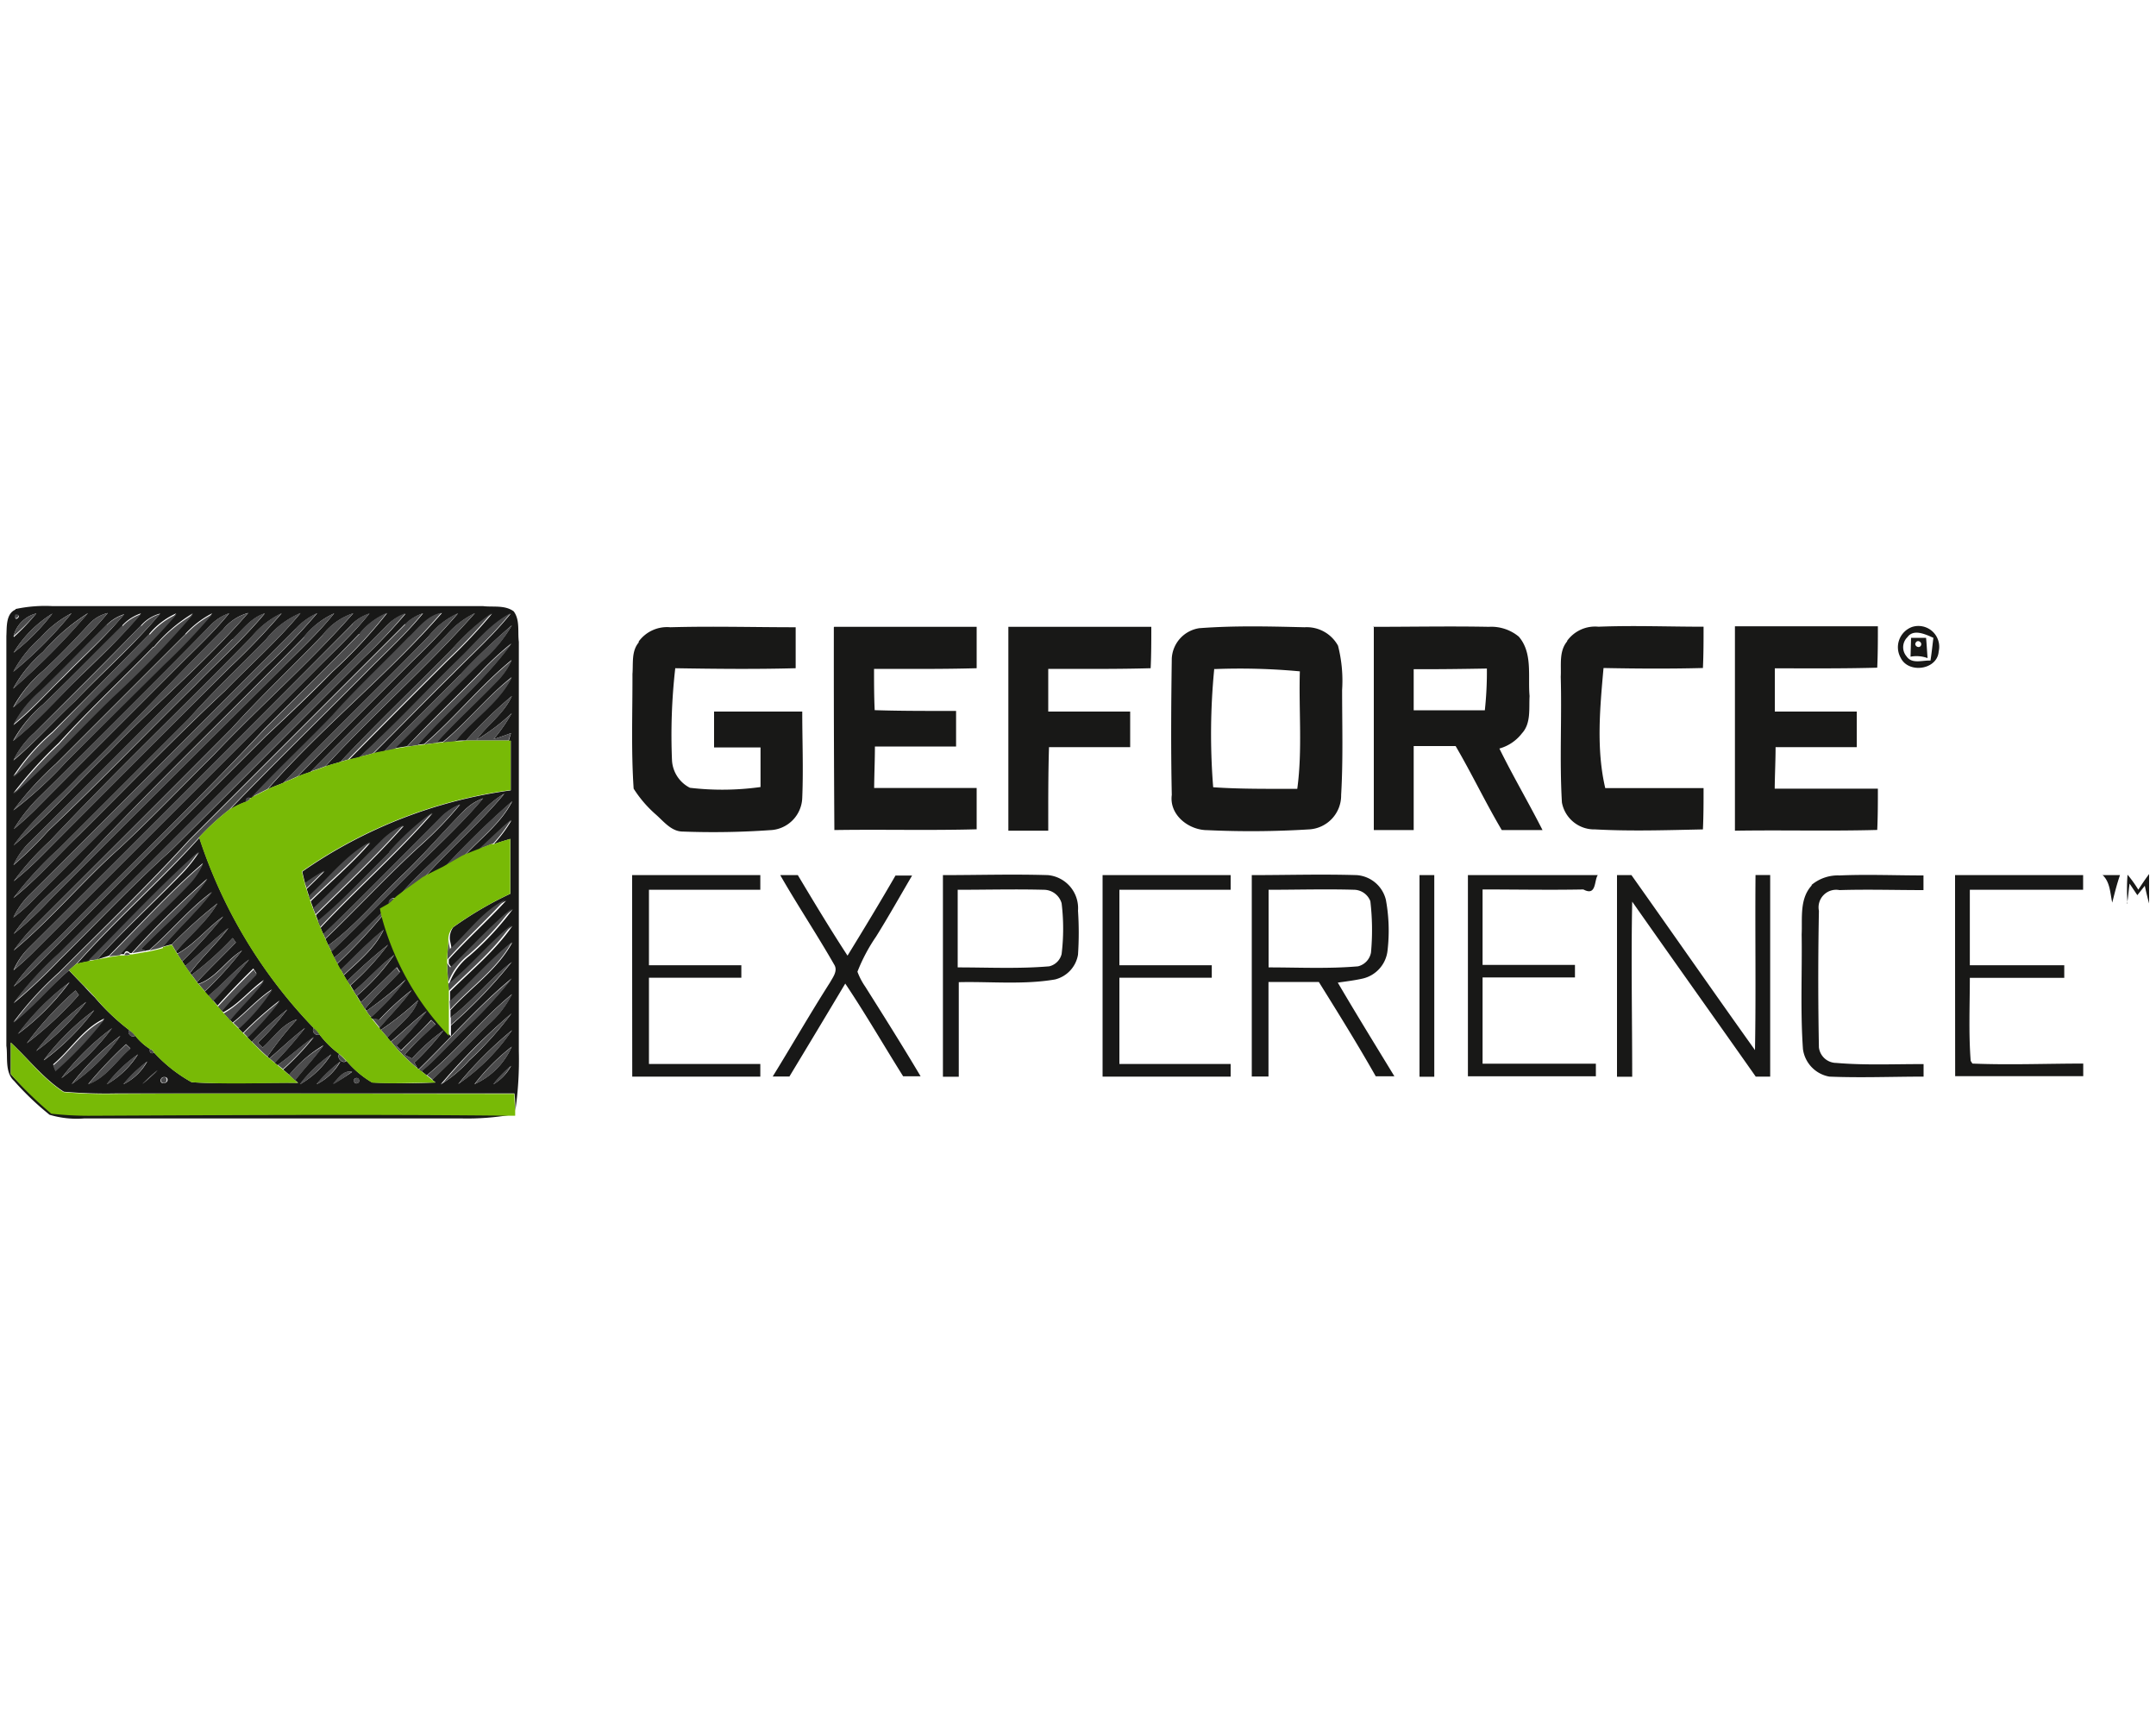 <svg id="Layer_1" data-name="Layer 1" xmlns="http://www.w3.org/2000/svg" viewBox="0 0 200 160"><defs><style>.cls-1{fill:#141413;isolation:isolate;opacity:0.98;}.cls-2{fill:#4c4c4d;}.cls-3{fill:#78ba06;}</style></defs><path class="cls-1" d="M1.44,56.49a13.16,13.16,0,0,1,3.44-.27c13.31,0,26.63,0,39.94,0,.92.11,2-.12,2.83.48.6.8.36,1.9.48,2.83,0,12.66,0,25.33,0,38a32.75,32.75,0,0,1-.33,5.51c0-.54,0-1.08-.08-1.62-12.34,0-24.68,0-37,0a45.2,45.2,0,0,1-4.8-.16C4.05,100.06,2.65,98.23,1,96.7v2.93a34.8,34.8,0,0,0,3.8,3.59,29.65,29.65,0,0,0,3.77.18c12.94,0,25.89-.1,38.83,0a23.88,23.88,0,0,1-4.54.34q-17.53,0-35.07,0a8.78,8.78,0,0,1-3.19-.34,26.39,26.39,0,0,1-3.29-3.14C.42,99.46.74,98,.59,97q0-19,0-38c.05-.79-.07-2.07.85-2.46m0,.55c-.18.78.78-.17,0,0m-.15,2A20.81,20.81,0,0,0,3.37,56.9,2.9,2.9,0,0,0,1.26,59m0,1.54a20,20,0,0,0,3.6-3.63,11,11,0,0,0-3.6,3.63m2.46-1.36A11.21,11.21,0,0,0,1.24,62.3a38.42,38.42,0,0,0,5.4-5.42,10.07,10.07,0,0,0-2.91,2.29M4,60.45a12.19,12.19,0,0,0-2.78,3.42,67.25,67.25,0,0,0,6.94-7A18.83,18.83,0,0,0,4,60.45M8.16,58C6.84,59.42,5.47,60.85,4,62.21a11.88,11.88,0,0,0-2.79,3.41,32.37,32.37,0,0,0,3.2-3C6.3,60.71,8.3,58.93,10,56.86A3.42,3.42,0,0,0,8.16,58m1.73,0c-2.05,2-4.06,4.13-6.14,6.14a10.44,10.44,0,0,0-2.5,3.12c1.68-1.35,3.12-3,4.66-4.47,1.88-1.93,3.9-3.74,5.61-5.82a4,4,0,0,0-1.63,1m1.46.1C8.91,60.45,6.51,62.93,4,65.33a12.13,12.13,0,0,0-2.79,3.39C3.38,67,5.2,64.92,7.17,63s4.11-3.92,5.91-6.11A4.17,4.17,0,0,0,11.35,58m1.74,0c-3.27,3.37-6.6,6.66-9.93,10a8.06,8.06,0,0,0-1.91,2.54C3.3,68.8,5.07,66.8,7,65c2.6-2.71,5.45-5.2,7.86-8.09A3.55,3.55,0,0,0,13.09,58m.78.8q-4.48,4.56-9,9.07A19.35,19.35,0,0,0,1.23,72a78.31,78.31,0,0,0,6-5.77c3-3.13,6.28-6,9.12-9.34a7,7,0,0,0-2.52,1.92m.4,1.17c-2.91,3-6,5.86-8.79,8.94a39.54,39.54,0,0,0-4.21,4.66c3.26-2.8,6.11-6,9.22-9a94.69,94.69,0,0,0,7.44-7.69A14.43,14.43,0,0,0,14.27,60m2.92-1.17c-4,4-8,8-12,12a29.55,29.55,0,0,0-3.95,4.34A38.44,38.44,0,0,0,6.2,70.6l9.06-9.06a59.07,59.07,0,0,0,4.43-4.66,8.83,8.83,0,0,0-2.5,1.92M19.53,58Q11.67,66,3.75,73.81A15.39,15.39,0,0,0,1.28,76.9a27.68,27.68,0,0,0,2.39-2.2c4.27-4.3,8.57-8.58,12.85-12.87,1.61-1.62,3.3-3.17,4.74-4.94A4.17,4.17,0,0,0,19.53,58m1.16.39c-4.51,4.51-8.84,9.2-13.42,13.65-2,2.13-4.34,4-6,6.38,3.16-2.71,5.93-5.83,8.92-8.72,4.19-4.37,8.88-8.26,12.84-12.85a4.56,4.56,0,0,0-2.34,1.54m.88.88Q12.26,68.68,2.87,78a7.07,7.07,0,0,0-1.62,2.25,34.61,34.61,0,0,0,3.23-3.18c4.64-4.38,9.06-9,13.6-13.47,2.16-2.23,4.5-4.31,6.49-6.7-1.27.39-2.07,1.53-3,2.4m1.75-.2C17.13,65.43,10.7,71.54,4.63,78a25.88,25.88,0,0,0-3.36,3.74,32.18,32.18,0,0,0,2.6-2.36q8.74-8.79,17.52-17.54a67.11,67.11,0,0,0,4.74-4.95,8.14,8.14,0,0,0-2.81,2.21m1.46.1c-2.43,2.5-5,4.91-7.3,7.5-4,4-8,8-12,12a34.24,34.24,0,0,0-4.24,4.61c2.2-1.78,4.07-3.91,6.1-5.87,4.5-4.46,8.88-9,13.53-13.35,2.33-2.4,4.86-4.63,7-7.21a8.08,8.08,0,0,0-3.11,2.33m2.64-.87Q15.17,70.61,2.87,82.86A7.5,7.5,0,0,0,1.24,85.1a14.46,14.46,0,0,0,1.85-1.64Q13.88,72.63,24.7,61.83a63.16,63.16,0,0,0,4.73-4.95,6.34,6.34,0,0,0-2,1.44m.77.77C21.35,66.08,14.27,72.84,7.56,80,5.48,82.19,3,84.09,1.27,86.63a34.81,34.81,0,0,0,3.37-3.17Q15.29,72.78,26,62.13c1.7-1.73,3.5-3.36,5-5.24a7.69,7.69,0,0,0-2.81,2.2m1.75-.2c-2.8,2.91-5.75,5.68-8.46,8.68C15.37,73.73,9.21,79.85,3.07,86a18.67,18.67,0,0,0-1.8,2.17c3.51-2.93,6.44-6.47,9.85-9.51,3-2.8,5.81-5.75,8.71-8.63,4.22-4.47,8.88-8.52,12.94-13.14a5.9,5.9,0,0,0-2.83,2m2.74-1Q17.67,73,2.59,88A6.48,6.48,0,0,0,1.25,90a25.2,25.2,0,0,0,2-1.83q13-13,26-26c1.7-1.73,3.5-3.36,5-5.24a4,4,0,0,0-1.63,1m.67.88c-2.88,3-5.83,5.85-8.75,8.78C18.7,73.88,12.45,79.85,6.39,86c-1.72,1.81-3.73,3.4-5.12,5.51a22.34,22.34,0,0,0,2.11-1.9Q14,78.92,24.7,68.26c2.08-1.94,4.15-3.9,6.14-5.94a46.59,46.59,0,0,0,5.07-5.44,6.52,6.52,0,0,0-2.56,1.92M35.9,58Q20.72,73.25,5.51,88.42a31.06,31.06,0,0,0-4.24,4.64,52.43,52.43,0,0,0,4.25-4c3.46-3.42,6.81-7,10.41-10.23,6-5.93,11.88-11.89,17.83-17.82a52.93,52.93,0,0,0,3.86-4.07A4.14,4.14,0,0,0,35.9,58m1.65-.1q-10,10-20,20c-3.87,4.24-8,8.21-12.07,12.28a31.06,31.06,0,0,0-4.24,4.64C3.13,93.35,4.63,91.5,6.4,90c.47.51.94,1,1.43,1.5a11.47,11.47,0,0,0,.95,1A20.72,20.72,0,0,0,12,95.55c-.26.3.26.78.55.51a5.48,5.48,0,0,0,1.36,1.23c-.06.35.08.47.41.36a13.73,13.73,0,0,0,3.47,2.73c3.28.21,6.58,0,9.87.06l-.29-.25c.85-1.1,1.83-2.1,2.63-3.24a12.25,12.25,0,0,0-3.17,2.75l-.56-.49a24.84,24.84,0,0,0,2.84-3C27.94,97,26.9,98,25.74,98.8a2.88,2.88,0,0,0-.27-.22,41,41,0,0,0,2.82-3.23c-1.16.87-2.2,1.89-3.31,2.82L24.81,98a32.4,32.4,0,0,1,2.74-3.45c-1.36.41-2.17,1.72-3.19,2.62l-.44-.44a26,26,0,0,0,2.73-3.1,32,32,0,0,0-3.3,3l-.42-.43a32.56,32.56,0,0,0,3-3.4,33.6,33.6,0,0,0-3.39,3l-.42-.42a19,19,0,0,0,3.09-3.61c-1.33.87-2.38,2.1-3.63,3.08a3.7,3.7,0,0,0-.28-.28c1-1.27,2.24-2.35,3.17-3.68-1.32.93-2.33,2.25-3.76,3l-.16-.18c1-1.23,2.15-2.3,3.24-3.43l-.29-.45q-1.71,1.66-3.32,3.44l-.44-.51A40.71,40.71,0,0,0,23.1,89c-1.35,1-2.45,2.31-3.76,3.37-.09-.09-.26-.29-.35-.39a33.8,33.8,0,0,0,3.46-3.82C21,89,20.07,90.69,18.4,91.26l-.13-.16c1.18-1.26,2.42-2.45,3.61-3.68l-.3-.41a28.73,28.73,0,0,1-3.81,3.42l-.13-.18c1.09-1.47,2.46-2.7,3.55-4.16-1.42,1.07-2.64,2.37-4,3.51l-.29-.43A49.69,49.69,0,0,0,20.71,85c-1.49,1.06-2.64,2.56-4.25,3.45l-.13-.2c1.25-1.51,2.85-2.75,3.84-4.46a44.8,44.8,0,0,0-4.23,3.8l-.85.22c1.46-1.74,3.17-3.27,4.55-5.07-2.13,1.57-3.8,3.65-5.8,5.38l-.36.06-.42-.16c2.07-2.15,4.44-4,6.15-6.51a87.27,87.27,0,0,0-7,6.89l-.16,0c-.25-.26-.43-.23-.54.1h-.42c2-2.3,4.29-4.3,6.39-6.5a6.48,6.48,0,0,0,1.34-1.94c-3.09,2.66-5.84,5.7-8.72,8.59L9,89c2.51-2.75,5.26-5.27,7.86-7.94a13.45,13.45,0,0,0,1.6-2c-3.58,3.18-6.85,6.71-10.23,10.11-.37.07-.73.14-1.1.24,3.61-4.08,7.74-7.65,11.37-11.7A46,46,0,0,0,29.12,95.36c-.28.28.19.81.5.56a8.92,8.92,0,0,0,1.85,1.83c-.28.36.31,1,.68.65a9.23,9.23,0,0,0,2.37,2,57.66,57.66,0,0,0,5.88,0l-.31-.25c1.75-1.68,3.45-3.4,5.18-5.1a9.35,9.35,0,0,0,2.21-2.83c-2.82,2.31-5.09,5.21-7.9,7.52l-.49-.39c1.37-1.13,2.55-2.49,3.83-3.73a42.71,42.71,0,0,0,4.54-4.87c-3.11,2.56-5.74,5.63-8.62,8.42l-.11-.08c-.1-.18-.19-.36-.29-.53a26.23,26.23,0,0,0,2.72-3,18.75,18.75,0,0,0-2.94,2.62l-.7-.34A38.06,38.06,0,0,1,40.4,95L40,94.6c-.92,1-1.85,1.88-2.79,2.81q-.24-.22-.45-.45a30.28,30.28,0,0,0,2.81-3.18c-1.17.87-2.2,1.91-3.32,2.83l-.33-.38c1-1.12,2.38-2,2.86-3.45a28.6,28.6,0,0,1-3.46,2.75l-.15-.18c1-1.18,2.12-2.27,3-3.51a24.75,24.75,0,0,0-3,2.75l-.71-.12-.08-.11a23.49,23.49,0,0,0,3.25-3.51A35.35,35.35,0,0,1,34,93.76l-.13-.19c1-1.22,2.14-2.3,3.23-3.42l-.29-.44c-1.11,1.09-2.2,2.18-3.34,3.25l-.36-.59a20.13,20.13,0,0,0,3.46-3.8c-1.34,1-2.44,2.3-3.74,3.36l-.32-.53A24.3,24.3,0,0,0,36,87.62,48,48,0,0,0,32.21,91c-.11-.18-.21-.36-.32-.53,1.36-1.29,2.89-2.5,3.7-4.22-1.42,1.14-2.67,2.47-4,3.73-.11-.19-.21-.38-.31-.57a52.13,52.13,0,0,0,4.26-4.54,25.55,25.55,0,0,0,6.29,11.25l0-1a46.79,46.79,0,0,0,5.64-5.88c-2.05,1.55-3.62,3.62-5.68,5.15,0-.17,0-.52,0-.69,1.89-2.09,4.37-3.76,5.73-6.28-2.07,1.67-3.82,3.7-5.77,5.5,0-.32,0-.63,0-.95,2-2,4.19-3.77,5.78-6.09-2.1,1.69-3.79,3.81-5.9,5.49a5.75,5.75,0,0,1,1.94-2.73,27.45,27.45,0,0,0,4-4.31c-2,1.66-3.78,3.63-5.66,5.44-.1-.13-.19-.27-.28-.4V89c1.7-1.89,3.6-3.59,5.32-5.46-2,1.05-3.4,3-5.07,4.53,0-.29-.09-.59-.14-.88A1.65,1.65,0,0,1,42.05,86a33.29,33.29,0,0,1,5.29-3.1c0-1.69,0-3.39,0-5.09-.52.16-1,.3-1.54.49a12.72,12.72,0,0,0,1.65-2.21c-1.08.83-2,1.82-3,2.75-.46.18-.94.36-1.39.58,1.53-1.66,3.43-3.06,4.46-5.1a82.44,82.44,0,0,0-6.21,6.05c-.63.35-1.29.66-1.92,1,2.37-2.67,5.12-5,7.4-7.75-1.65.91-2.76,2.51-4.13,3.77-1.82,2-3.91,3.66-5.63,5.71l-.31.29c-.28-.28-.82.16-.58.48l-.65.37.06.3C34,86,32.62,87.51,31,88.83c-.09-.19-.19-.37-.28-.56,2.79-2.65,5.44-5.43,8.18-8.12,2-2,4.09-3.93,5.91-6.1a4.59,4.59,0,0,0-1.73,1.11c-2,2-3.79,4.14-5.83,6.06C35,83.37,33,85.82,30.46,87.69c-.09-.2-.19-.4-.27-.6,3-2.86,5.81-5.94,8.9-8.73a35.11,35.11,0,0,0,3.59-3.73,5.64,5.64,0,0,0-2,1.41C37.11,79.59,33.61,83.19,30,86.67c-.09-.2-.18-.4-.26-.61,3.39-3.61,7.13-6.9,10.39-10.63a24.45,24.45,0,0,0-4,3.64c-2.18,2.15-4.26,4.42-6.59,6.42-.08-.2-.16-.4-.23-.61,2.75-2.72,5.58-5.37,8.15-8.27a6.77,6.77,0,0,0-2.11,1.48c-2.1,2.06-4.12,4.21-6.26,6.22-.09-.24-.18-.47-.26-.71,1.84-1.8,3.82-3.47,5.51-5.42-2.24,1.22-3.8,3.29-5.65,5-.09-.24-.16-.48-.24-.73.57-.54,1.12-1.08,1.66-1.64a20.25,20.25,0,0,0-1.8,1.15q-.15-.56-.27-1.11a44.21,44.21,0,0,1,19.34-7.54c0-1.53,0-3.06,0-4.59h-.19L47.4,68c-.53.2-1.07.39-1.61.56a14.85,14.85,0,0,0,1.68-2.41,18.6,18.6,0,0,1-3.27,2.47c1-1.38,2.56-2.43,3.28-4.06a41.35,41.35,0,0,0-4.25,4.12c-.33,0-.65,0-1,.06,1.63-2.07,4-3.53,5.23-5.93-2.3,1.82-4.13,4.16-6.37,6l-.62.06c1.79-2,3.79-3.78,5.65-5.72a6.86,6.86,0,0,0,1.34-1.94c-2.91,2.38-5.27,5.36-8.12,7.8l-.61.07c2.83-3.19,6.18-5.94,8.7-9.4a28.14,28.14,0,0,0-2.89,2.68c-2.25,2.3-4.57,4.52-6.78,6.86-.4.06-.8.12-1.2.2,2.71-2.69,5.35-5.45,8.1-8.11A12.49,12.49,0,0,0,47.48,58a62,62,0,0,0-4.76,4.55c-2.36,2.38-4.77,4.7-7.08,7.14-.34.06-.69.13-1,.22,2.48-2.48,4.93-5,7.43-7.46,1.79-1.82,3.7-3.54,5.31-5.53-1.9,1-3.22,2.72-4.73,4.16-3.1,3-6.08,6.23-9.3,9.17-.34.08-.7.15-1,.24q4.57-4.62,9.18-9.21a51.51,51.51,0,0,0,4.12-4.36A19.12,19.12,0,0,0,42.13,60C38.64,63.57,35,67,31.57,70.67c-.46.14-.93.27-1.39.42,4.48-4.88,9.48-9.26,13.87-14.21A8.29,8.29,0,0,0,41.34,59c-4.15,4.24-8.39,8.38-12.55,12.6-.39.14-.79.27-1.17.43,3.54-3.62,7.14-7.19,10.72-10.77a58.9,58.9,0,0,0,4.15-4.36A7.28,7.28,0,0,0,39.78,59C35.33,63.57,30.7,68,26.3,72.6c-.48.21-1,.39-1.46.6C29.89,67.44,35.93,62.64,41,56.86c-1.3.28-2.11,1.37-3,2.23-2.36,2.45-4.85,4.76-7.11,7.3-2.44,2.58-5.06,5-7.48,7.58l-.11.07c-.32-.13-.47,0-.44.32a7.62,7.62,0,0,0-1.57.77c4.15-4.3,8.43-8.47,12.64-12.71,1.79-1.83,3.7-3.55,5.32-5.53a4,4,0,0,0-1.63,1m-35.93,38a23,23,0,0,0,4.77-4.79,23.54,23.54,0,0,0-4.77,4.79M7,91.87a30.75,30.75,0,0,0-4.51,4.9,34,34,0,0,0,4.82-4.48L7,91.87M3.28,97.55A23,23,0,0,0,8,92.93a22.52,22.52,0,0,0-4.68,4.62m.78.78A22.82,22.82,0,0,0,8.74,93.7a22.57,22.57,0,0,0-4.68,4.63m36.87,2.23a12,12,0,0,0,2.59-2.18A32.23,32.23,0,0,0,47.45,94a56.54,56.54,0,0,0-6.52,6.52m-36-1.8.21.55a36.17,36.17,0,0,0,4.54-4.8c-2,.93-3.13,2.9-4.75,4.25M5.7,100a22.62,22.62,0,0,0,4.69-4.63A23.13,23.13,0,0,0,5.7,100m36.8.55a19.29,19.29,0,0,0,5-5,36.25,36.25,0,0,0-5,5m-35.85,0a17.74,17.74,0,0,0,4.51-4.47,23,23,0,0,0-4.51,4.47m1.53,0c1.66-.59,2.63-2.21,3.92-3.31l-.41-.39a39.57,39.57,0,0,0-3.51,3.7m35.85,0a6.81,6.81,0,0,0,3.44-3.47A19.82,19.82,0,0,0,44,100.57m-34.09,0a8.33,8.33,0,0,0,2.89-2.77,13.09,13.09,0,0,0-2.89,2.77m17.92,0a8.33,8.33,0,0,0,2.89-2.77,13.09,13.09,0,0,0-2.89,2.77m-16.38,0a5.17,5.17,0,0,0,2.21-2.11,13.78,13.78,0,0,0-2.21,2.11m17.92,0a5.17,5.17,0,0,0,2.21-2.11,14.21,14.21,0,0,0-2.21,2.11m16.4,0a4.52,4.52,0,0,0,1.65-1.71,11.6,11.6,0,0,0-1.65,1.71m-32.52-.06a16.13,16.13,0,0,0,1.37-1.24,17.82,17.82,0,0,0-1.37,1.24m17.67,0a15,15,0,0,0,1.75-1.09c-.81-.18-1.26.6-1.75,1.09m-15.71-.61c-.37,0-.46.62,0,.57s.44-.62,0-.57M33,100c-.32.09-.15.6.16.47S33.28,99.91,33,100Zm26.25-40.5a3.26,3.26,0,0,1,2.93-1.32c3.88-.11,7.76,0,11.63,0,0,1.27,0,2.53,0,3.8-3.72.1-7.45.06-11.17,0a54.76,54.76,0,0,0-.3,8.59A3.05,3.05,0,0,0,64,73.07,25.65,25.65,0,0,0,70.55,73c0-1.23,0-2.45,0-3.67H66.24V66h8.18c0,2.66.11,5.32,0,8a3.1,3.1,0,0,1-3,3,75.13,75.13,0,0,1-8.08.13c-1.06,0-1.77-.94-2.5-1.58a11,11,0,0,1-2.06-2.4c-.24-3.54-.1-7.09-.11-10.64.08-1-.11-2.1.58-2.92Zm18.13-1.36H90.6c0,1.28,0,2.56,0,3.84-3.18.09-6.35.06-9.52.06,0,1.28,0,2.55.06,3.83,2.52.08,5,.07,7.55.07v3.3c-2.51,0-5,0-7.53,0,0,1.28-.06,2.57-.07,3.85H90.6c0,1.28,0,2.56,0,3.83-4.4.12-8.8,0-13.2.07Q77.34,67.63,77.35,58.18Zm16.16,0h13.26c0,1.28,0,2.56-.06,3.84-3.16.09-6.33.06-9.5.06V66h7.6v3.3c-2.51,0-5,0-7.53,0-.08,2.58-.07,5.16-.07,7.75h-3.7V58.18Zm17.81.12c3.21-.24,6.44-.16,9.66-.08a3.31,3.31,0,0,1,3.11,1.71A13.09,13.09,0,0,1,124.5,64c0,3.24.1,6.49-.09,9.73a3.15,3.15,0,0,1-3,3.2A86.89,86.89,0,0,1,112,77c-1.74,0-3.55-1.42-3.3-3.27-.09-4.23-.06-8.45,0-12.67a3,3,0,0,1,2.6-2.8m1.34,3.76a62.06,62.06,0,0,0-.1,11c2.6.18,5.2.14,7.8.15.49-3.6.13-7.27.24-10.9A60.09,60.09,0,0,0,112.66,62.06Zm14.75-3.88c3.57,0,7.14-.07,10.72,0a4,4,0,0,1,2.78.91c1.31,1.52.83,3.68,1,5.51-.07,1.15.15,2.52-.7,3.45a4,4,0,0,1-2.1,1.42c1.26,2.56,2.7,5,4,7.56-1.26,0-2.52,0-3.78,0-1.51-2.55-2.78-5.23-4.28-7.79-1.3,0-2.6,0-3.89,0,0,2.59,0,5.19,0,7.79h-3.7q0-9.45,0-18.9m3.7,3.89q0,1.95,0,3.9l6.6,0a33.32,33.32,0,0,0,.19-3.87C135.64,62.05,133.37,62.08,131.11,62.07Zm14.22-2.52a3.2,3.2,0,0,1,2.92-1.33c3.25-.13,6.5,0,9.75,0,0,1.27,0,2.55-.06,3.83-3.07.08-6.15.06-9.22,0-.33,3.68-.69,7.51.16,11.14,3,0,6.08,0,9.12,0,0,1.28,0,2.55-.06,3.83-3.34.07-6.69.18-10,0a3.05,3.05,0,0,1-3.08-2.5c-.23-3.88,0-7.77-.11-11.66.06-1.11-.18-2.37.61-3.3Zm15.58-1.37h13.26c0,1.28,0,2.56-.06,3.84-3.17.09-6.33.06-9.5.06V66h7.6v3.3c-2.51,0-5,0-7.53,0,0,1.28-.07,2.57-.08,3.85h9.57c0,1.28,0,2.56-.06,3.83-4.4.12-8.8,0-13.2.07V58.18Zm16.44.06a1.93,1.93,0,0,1,2.46,2.28c-.13,1.71-2.8,2.07-3.52.59a2,2,0,0,1,1.06-2.87m-.44.95a1.3,1.3,0,0,0-.08,1.78c.5.74,1.47.35,2.22.39.11-.7.18-1.4.27-2.11-.72-.32-1.84-.86-2.41-.06Z"/><path class="cls-1" d="M177.28,59.16h1.39c.06.63.09,1.25.14,1.88a3,3,0,0,0-1.58-.13l.05-1.75m.45.42c-.23.29.26.61.45.32S177.92,59.29,177.73,59.58ZM58.64,81.17H70.53v1.36H60.2v7h8.57v1.16H60.2v8H70.53v1.17H58.65Q58.64,90.51,58.64,81.17Zm13.76,0,1.61,0c1.5,2.51,3,5,4.61,7.47,1.51-2.46,3-4.92,4.45-7.43l1.54,0c-1.11,1.89-2.18,3.8-3.34,5.66a16.17,16.17,0,0,0-1.73,3.26,6.26,6.26,0,0,0,.72,1.38C82,94.27,83.72,97,85.4,99.83l-1.62,0C82,97,80.3,94.05,78.41,91.23q-2.58,4.32-5.18,8.62H71.68C73.44,97,75.16,94,77,91.12c.26-.47.73-1.06.4-1.62C75.8,86.7,74,84,72.4,81.21Zm15.07,0c3.25,0,6.5-.1,9.74,0A3.08,3.08,0,0,1,100,84.47a30.87,30.87,0,0,1,0,4.08,2.85,2.85,0,0,1-2.14,2.3c-2.94.5-6,.18-8.92.25v8.77H87.47V81.17m1.37,1.37v7.19c2.83,0,5.67.14,8.49-.1a1.55,1.55,0,0,0,1.15-1.14,19.53,19.53,0,0,0,0-4.71,1.72,1.72,0,0,0-1.65-1.25c-2.66-.07-5.33,0-8,0Zm13.44-1.37h11.88v1.36H103.84c0,2.34,0,4.67,0,7h8.57v1.16h-8.57c0,2.66,0,5.33,0,8h10.32v1.17H102.28Zm13.83,0c3.24,0,6.49-.1,9.74,0a3,3,0,0,1,2.71,2.29,15.76,15.76,0,0,1,.16,4.65,3,3,0,0,1-2.33,2.66c-.76.17-1.53.26-2.29.37,1.71,2.92,3.49,5.8,5.25,8.69h-1.73c-1.7-3-3.48-5.86-5.28-8.75h-4.67c0,2.92,0,5.85,0,8.77h-1.55V81.17m1.56,1.37c0,2.4,0,4.79,0,7.19,2.76,0,5.54.14,8.3-.1a1.62,1.62,0,0,0,1.2-1.28,23,23,0,0,0-.06-4.76,1.65,1.65,0,0,0-1.45-1.06c-2.66-.08-5.33,0-8,0Zm14-1.37h1.37v18.7h-1.37Zm4.48,0c4,0,8,0,12.06,0-.35.46-.1,2-1.34,1.33-3.12.06-6.24,0-9.35,0,0,2.34,0,4.67,0,7h8.57v1.16h-8.57c0,2.66,0,5.33,0,8h10.51v1.17H136.17V81.17Zm13.83,0h1.35c3.83,5.4,7.61,10.84,11.46,16.23.1-5.42,0-10.83.05-16.24h1.36v18.7h-1.34c-3.81-5.42-7.66-10.81-11.46-16.23-.11,5.41,0,10.82,0,16.24H150V81.17Zm18.06.91a3.8,3.8,0,0,1,2.59-.88c2.6-.11,5.19,0,7.79,0v1.36c-2.6,0-5.2-.08-7.79,0a1.63,1.63,0,0,0-1.91,1.92q-.12,6.33,0,12.66a1.63,1.63,0,0,0,1.61,1.45c2.69.23,5.4.1,8.1.11v1.16c-2.91,0-5.83.12-8.74,0a3,3,0,0,1-2.45-2.55c-.25-3.54-.07-7.1-.12-10.64.07-1.53-.21-3.3.93-4.54Zm13.3-.91h11.89v1.36H182.73v7h8.76v1.17h-8.76c0,2.57-.12,5.14.08,7.7l.16.25c3.42.14,6.85,0,10.28,0v1.17H181.37Q181.36,90.51,181.36,81.17Zm13.67,0,1.64,0c-.29.83-.5,1.69-.72,2.55-.2-.9-.19-1.92-.92-2.58Zm2.34,2.64a17.13,17.13,0,0,1,0-2.68c.38.45.71.92,1,1.39.32-.49.66-1,1-1.45,0,.91,0,1.82,0,2.73-.15-.54-.28-1.09-.4-1.64l-.69.87-.72-1.07c-.09.62-.13,1.24-.23,1.85Z"/><path class="cls-2" d="M1.41,57C2.19,56.87,1.23,57.82,1.41,57Zm-.15,2A2.9,2.9,0,0,1,3.37,56.9,20.81,20.81,0,0,1,1.26,59Zm0,1.54a11,11,0,0,1,3.6-3.63A20,20,0,0,1,1.27,60.53Zm2.46-1.36a10.07,10.07,0,0,1,2.91-2.29,38.42,38.42,0,0,1-5.4,5.42A11.21,11.21,0,0,1,3.73,59.17ZM4,60.45a18.83,18.83,0,0,1,4.16-3.56,67.25,67.25,0,0,1-6.94,7A12.19,12.19,0,0,1,4,60.45ZM8.16,58A3.42,3.42,0,0,1,10,56.86C8.3,58.93,6.3,60.71,4.45,62.62a32.37,32.37,0,0,1-3.2,3A11.88,11.88,0,0,1,4,62.21C5.47,60.85,6.84,59.42,8.16,58Zm1.73,0a4,4,0,0,1,1.63-1C9.81,59,7.79,60.78,5.91,62.71c-1.54,1.51-3,3.12-4.66,4.47a10.44,10.44,0,0,1,2.5-3.12C5.83,62.05,7.84,60,9.89,57.92Zm1.46.1a4.17,4.17,0,0,1,1.73-1.13C11.28,59.08,9.15,61,7.17,63s-3.79,4-5.92,5.72A12.13,12.13,0,0,1,4,65.33C6.51,62.93,8.91,60.45,11.35,58Zm1.74,0a3.55,3.55,0,0,1,1.75-1.14C12.43,59.75,9.58,62.24,7,65,5.07,66.8,3.3,68.8,1.25,70.49A8.06,8.06,0,0,1,3.16,68c3.33-3.29,6.66-6.58,9.93-10Zm.78.8a7,7,0,0,1,2.52-1.92c-2.84,3.3-6.1,6.21-9.12,9.34a78.31,78.31,0,0,1-6,5.77,19.35,19.35,0,0,1,3.6-4.12Q9.38,63.36,13.87,58.8Zm.4,1.17a14.43,14.43,0,0,1,3.66-3.09,94.69,94.69,0,0,1-7.44,7.69c-3.11,3-6,6.2-9.22,9a39.54,39.54,0,0,1,4.21-4.66C8.3,65.83,11.36,63,14.27,60Zm2.92-1.17a8.83,8.83,0,0,1,2.5-1.92,59.07,59.07,0,0,1-4.43,4.66L6.2,70.6a37.65,37.65,0,0,1-4.93,4.52,30,30,0,0,1,4-4.33c4-4,8-8,12-12ZM19.53,58a4.17,4.17,0,0,1,1.73-1.13c-1.44,1.77-3.13,3.32-4.74,4.94C12.24,66.12,7.94,70.4,3.67,74.7a27.68,27.68,0,0,1-2.39,2.2,15.39,15.39,0,0,1,2.47-3.09Q11.66,65.94,19.53,58Zm1.16.39A4.56,4.56,0,0,1,23,56.87c-4,4.59-8.65,8.48-12.84,12.85-3,2.89-5.76,6-8.92,8.72,1.66-2.42,4-4.25,6-6.38,4.58-4.45,8.91-9.14,13.42-13.65Zm.88.88c.93-.87,1.73-2,3-2.4-2,2.39-4.33,4.47-6.49,6.7-4.54,4.48-9,9.09-13.6,13.47a34.61,34.61,0,0,1-3.23,3.18A7.07,7.07,0,0,1,2.87,78q9.37-9.33,18.7-18.7Zm1.75-.2a8.14,8.14,0,0,1,2.81-2.21,67.11,67.11,0,0,1-4.74,4.95Q12.63,70.61,3.87,79.37a32.18,32.18,0,0,1-2.6,2.36A25.88,25.88,0,0,1,4.63,78c6.07-6.45,12.5-12.56,18.69-18.9Zm1.46.1a8.08,8.08,0,0,1,3.11-2.33c-2.13,2.58-4.66,4.81-7,7.21-4.65,4.31-9,8.89-13.53,13.35-2,2-3.9,4.09-6.1,5.87a34.24,34.24,0,0,1,4.24-4.61c4-4,8-8,12-12C19.82,64.1,22.35,61.69,24.78,59.19Zm2.64-.87a6.34,6.34,0,0,1,2-1.44,63.16,63.16,0,0,1-4.73,4.95Q13.9,72.66,3.09,83.46A14.46,14.46,0,0,1,1.24,85.1a7.5,7.5,0,0,1,1.63-2.24Q15.19,70.62,27.42,58.32Zm.77.77A7.69,7.69,0,0,1,31,56.89c-1.53,1.88-3.33,3.51-5,5.24Q15.31,72.79,4.64,83.46a34.81,34.81,0,0,1-3.37,3.17C3,84.09,5.48,82.19,7.56,80c6.71-7.11,13.79-13.87,20.63-20.86Zm1.75-.2a5.9,5.9,0,0,1,2.83-2C28.71,61.49,24.05,65.54,19.83,70c-2.9,2.88-5.73,5.83-8.71,8.63-3.41,3-6.34,6.58-9.85,9.51A18.67,18.67,0,0,1,3.07,86c6.14-6.13,12.3-12.25,18.41-18.41,2.71-3,5.66-5.77,8.46-8.68Zm2.74-1a4,4,0,0,1,1.63-1c-1.53,1.88-3.33,3.51-5,5.24q-13,13-26,26a25.2,25.2,0,0,1-2,1.83A6.48,6.48,0,0,1,2.59,88Q17.63,73,32.68,57.92Zm.67.88a6.56,6.56,0,0,1,2.55-1.92,45.67,45.67,0,0,1-5.06,5.44c-2,2-4.06,4-6.14,5.94Q14,78.93,3.38,89.6a22.34,22.34,0,0,1-2.11,1.9c1.39-2.11,3.4-3.7,5.12-5.51C12.45,79.84,18.7,73.88,24.6,67.58c2.92-2.93,5.87-5.83,8.75-8.78ZM35.9,58a4.14,4.14,0,0,1,1.72-1.13A52.93,52.93,0,0,1,33.76,61c-5.95,5.93-11.87,11.89-17.83,17.82C12.33,82.05,9,85.59,5.52,89a52.43,52.43,0,0,1-4.25,4,31.06,31.06,0,0,1,4.24-4.64Q20.71,73.23,35.9,58Zm1.65-.1a4,4,0,0,1,1.63-1c-1.62,2-3.53,3.7-5.32,5.53-4.21,4.24-8.49,8.41-12.64,12.71a22.9,22.9,0,0,0-2.76,2.54c-3.63,4-7.76,7.62-11.36,11.7L6.4,90c-1.77,1.55-3.27,3.4-5.13,4.86a31.06,31.06,0,0,1,4.24-4.64c4.05-4.07,8.2-8,12.07-12.28q10-10,20-20Zm.38,1.17c.91-.86,1.72-2,3-2.23-5,5.78-11.06,10.58-16.11,16.34-.5.26-1,.5-1.5.77,2.42-2.6,5-5,7.48-7.58,2.26-2.54,4.75-4.85,7.11-7.3Zm1.85-.1a7.28,7.28,0,0,1,2.71-2.1,58.9,58.9,0,0,1-4.15,4.36C34.76,64.83,31.16,68.4,27.62,72c-.44.21-.88.4-1.32.58C30.7,68,35.33,63.57,39.78,59Zm1.56,0a8.29,8.29,0,0,1,2.71-2.11c-4.39,4.95-9.39,9.33-13.87,14.21-.46.18-.92.34-1.39.5C33,67.37,37.19,63.23,41.34,59Zm.79,1a19.82,19.82,0,0,1,3.45-3.09,50,50,0,0,1-4.12,4.36q-4.62,4.59-9.18,9.21l-.71.21C35,67,38.64,63.57,42.13,60Zm.49,1.07c1.52-1.44,2.83-3.18,4.73-4.16-1.61,2-3.52,3.71-5.31,5.53-2.5,2.46-4.95,5-7.43,7.46-.42.13-.85.24-1.28.34C36.54,67.28,39.52,64.1,42.62,61.05Zm.1,1.47A62,62,0,0,1,47.48,58a12.31,12.31,0,0,1-2.8,3.39c-2.74,2.66-5.39,5.42-8.1,8.11l-.94.19c2.31-2.44,4.72-4.76,7.08-7.14Zm1.85-.11a27,27,0,0,1,2.88-2.68c-2.52,3.46-5.87,6.21-8.7,9.4l-1,.14C40,66.93,42.31,64.71,44.57,62.41Zm-5.21,6.65c2.85-2.45,5.21-5.42,8.12-7.8a6.67,6.67,0,0,1-1.34,1.94c-1.86,1.94-3.86,3.72-5.65,5.72Zm1.75-.2c2.24-1.89,4.07-4.22,6.37-6-1.19,2.4-3.59,3.86-5.23,5.93l-1.14.11Zm2.12-.17a41.35,41.35,0,0,1,4.25-4.12c-.72,1.63-2.23,2.68-3.28,4.06a18.67,18.67,0,0,0,3.28-2.47,15.56,15.56,0,0,1-1.69,2.41c.54-.17,1.08-.36,1.61-.56l-.24.69c-1.31,0-2.62,0-3.93,0Zm-.61,8.73c1.37-1.26,2.48-2.86,4.13-3.77-2.28,2.76-5,5.08-7.4,7.75-.78.58-1.59,1.13-2.36,1.73,1.72-2,3.81-3.76,5.63-5.71ZM22.79,74.36c0-.35.12-.45.44-.32A.62.62,0,0,1,22.79,74.36Zm20.31.8a4.59,4.59,0,0,1,1.73-1.11c-1.82,2.17-3.93,4.07-5.91,6.09-2.73,2.7-5.39,5.48-8.17,8.13l-.29-.58C33,85.82,35,83.37,37.27,81.22,39.32,79.3,41.08,77.11,43.1,75.16Zm-1.82,5.21a80.46,80.46,0,0,1,6.2-6.05c-1,2-2.93,3.44-4.46,5.1l-1.74,1ZM40.67,76a5.52,5.52,0,0,1,2-1.41,35.11,35.11,0,0,1-3.59,3.73c-3.09,2.79-5.89,5.87-8.9,8.73-.07-.14-.13-.28-.19-.42C33.61,83.19,37.11,79.59,40.67,76Zm-4.58,3a24.45,24.45,0,0,1,4-3.64c-3.26,3.73-7,7-10.39,10.63l-.24-.57C31.83,83.49,33.91,81.22,36.09,79.07Zm8.32-.23c1-.93,2-1.92,3-2.75a12.72,12.72,0,0,1-1.65,2.21c-.46.18-.92.37-1.38.54Zm-9.1-.75a6.77,6.77,0,0,1,2.11-1.48c-2.57,2.9-5.4,5.55-8.15,8.27-.08-.19-.15-.38-.22-.57,2.14-2,4.16-4.16,6.26-6.22Zm-6.66,5.07c1.85-1.69,3.41-3.76,5.65-5-1.69,1.95-3.67,3.61-5.51,5.42C28.76,83.49,28.68,83.27,28.65,83.16Zm-20.46,6c3.38-3.4,6.65-6.93,10.23-10.11a13.45,13.45,0,0,1-1.6,2C14.22,83.7,11.47,86.22,9,89Zm1.93-.38c2.88-2.89,5.63-5.93,8.72-8.59A6.48,6.48,0,0,1,17.5,82.1c-2.09,2.2-4.4,4.2-6.39,6.5Zm18.16-6.81a18.76,18.76,0,0,1,1.79-1.15c-.53.56-1.09,1.1-1.65,1.64,0-.12-.11-.37-.14-.49Zm-16,6.5a87.27,87.27,0,0,1,7-6.89c-1.7,2.47-4.08,4.36-6.15,6.51l.42.17-1.25.21Zm1.61-.28c2-1.73,3.67-3.81,5.8-5.38-1.38,1.8-3.09,3.33-4.55,5.07C14.68,88,14.26,88.07,13.84,88.16ZM36.1,83.9c-.24-.32.31-.76.58-.48A1.78,1.78,0,0,1,36.1,83.9ZM41.75,88c1.67-1.52,3-3.48,5.07-4.53C45.1,85.36,43.2,87.06,41.5,89c0-.6.06-1.21.11-1.81,0,.29.09.59.14.88Zm-25.81-.39a44.8,44.8,0,0,1,4.23-3.8c-1,1.71-2.59,3-3.84,4.46l-.39-.66Zm25.85,2.1c1.88-1.81,3.63-3.78,5.66-5.44a27,27,0,0,1-4,4.31,5.79,5.79,0,0,0-1.94,2.73c2.11-1.67,3.8-3.8,5.9-5.49-1.59,2.32-3.79,4.13-5.78,6.09-.06-.87-.12-1.74-.16-2.6l.28.4ZM31,88.83c1.6-1.32,3-2.84,4.49-4.26a2.38,2.38,0,0,1,.05.26,50.74,50.74,0,0,1-4.26,4.54c-.1-.18-.19-.36-.28-.54Zm-14.56-.34c1.61-.88,2.76-2.39,4.25-3.45a49.69,49.69,0,0,1-3.81,4.13C16.75,88.94,16.6,88.72,16.46,88.49Zm.73,1.11c1.36-1.14,2.58-2.44,4-3.51-1.09,1.46-2.46,2.69-3.55,4.16l-.45-.65Zm14.42.34c1.31-1.26,2.56-2.59,4-3.73-.82,1.72-2.35,2.93-3.71,4.22-.09-.16-.18-.33-.28-.49ZM21.58,87l.3.41c-1.19,1.23-2.43,2.42-3.61,3.68l-.5-.67A28.73,28.73,0,0,0,21.58,87Zm20.13,5.87c1.95-1.8,3.7-3.83,5.77-5.5-1.36,2.52-3.84,4.19-5.73,6.28C41.74,93.4,41.73,93.14,41.71,92.88ZM32.21,91A48,48,0,0,1,36,87.62a24.3,24.3,0,0,1-3.53,3.78Zm-13.81.3c1.67-.57,2.61-2.22,4.05-3.14A33.8,33.8,0,0,1,19,91.94c-.2-.22-.4-.45-.59-.68Zm-6.87-2.67c.11-.33.29-.36.54-.1A.74.74,0,0,1,11.53,88.59ZM32.8,91.93c1.3-1.06,2.4-2.36,3.74-3.36a20.13,20.13,0,0,1-3.46,3.8l-.28-.44Zm-13.46.4C20.65,91.27,21.75,90,23.1,89a40.71,40.71,0,0,1-3.33,3.87c-.15-.16-.29-.33-.43-.5ZM47.46,89.2a46.79,46.79,0,0,1-5.64,5.88c0-.24,0-.49,0-.73,2.06-1.53,3.63-3.6,5.68-5.15ZM33.44,93c1.14-1.07,2.23-2.16,3.34-3.25l.29.44c-1.09,1.12-2.24,2.2-3.23,3.42C33.71,93.36,33.58,93.16,33.44,93Zm-13.23.38q1.61-1.77,3.32-3.44l.29.45c-1.09,1.13-2.25,2.2-3.24,3.43l-.37-.44Zm27.25-2.58a41.89,41.89,0,0,1-4.54,4.87c-1.28,1.24-2.46,2.6-3.83,3.73-.07,0-.19-.14-.25-.18,2.88-2.79,5.51-5.86,8.62-8.42ZM20.74,94c1.43-.78,2.44-2.1,3.76-3-.93,1.33-2.15,2.41-3.17,3.68C21.13,94.4,20.93,94.18,20.74,94ZM34,93.76a35.35,35.35,0,0,0,3.68-2.91,23.49,23.49,0,0,1-3.25,3.51C34.26,94.16,34.11,94,34,93.76ZM1.62,95.93a23.54,23.54,0,0,1,4.77-4.79A23,23,0,0,1,1.62,95.93Zm6.21-4.48c.32.33.65.67.95,1A11.47,11.47,0,0,1,7.83,91.45ZM7,91.87l.31.42a34,34,0,0,1-4.82,4.48A30.75,30.75,0,0,1,7,91.87Zm14.65,3c1.25-1,2.3-2.21,3.63-3.08a18.68,18.68,0,0,1-3.09,3.61Zm13.58-.3a24.75,24.75,0,0,1,3-2.75c-.92,1.24-2,2.33-3,3.51l-.71-.88.71.12Zm4.39,5.16c2.81-2.31,5.08-5.21,7.9-7.52a9.35,9.35,0,0,1-2.21,2.83c-1.73,1.7-3.43,3.42-5.18,5.1Zm-36.3-2.2A22.52,22.52,0,0,1,8,92.93,23,23,0,0,1,3.28,97.55Zm19.29-1.71a35,35,0,0,1,3.39-3,32.67,32.67,0,0,1-3,3.41ZM38.8,92.78c-.48,1.46-1.89,2.33-2.86,3.45l-.6-.7A28.6,28.6,0,0,0,38.8,92.78ZM4.06,98.33A22.57,22.57,0,0,1,8.74,93.7,22.82,22.82,0,0,1,4.06,98.33Zm19.29-1.7a32,32,0,0,1,3.3-3,26,26,0,0,1-2.73,3.1l.44.44c1-.9,1.83-2.21,3.19-2.62A32.4,32.4,0,0,0,24.81,98c-.51-.44-1-.93-1.46-1.4Zm12.92,0c1.12-.92,2.15-2,3.32-2.83A30.28,30.28,0,0,1,36.78,97q.21.23.45.45c.94-.93,1.87-1.86,2.79-2.81l.38.4c-1,.91-2,1.79-2.88,2.79l.7.35a19.2,19.2,0,0,1,2.94-2.62,26.23,26.23,0,0,1-2.72,3c.1.17.19.35.29.53a16.55,16.55,0,0,1-2.46-2.49Zm4.66,4A56.54,56.54,0,0,1,47.45,94a32.23,32.23,0,0,1-3.93,4.34A12,12,0,0,1,40.93,100.56Zm-36-1.8c1.62-1.35,2.8-3.32,4.75-4.25a36.17,36.17,0,0,1-4.54,4.8ZM5.7,100a22.87,22.87,0,0,1,4.69-4.63A22.62,22.62,0,0,1,5.7,100ZM25,98.17c1.11-.93,2.15-2,3.31-2.82a41,41,0,0,1-2.82,3.23Zm4.14-2.81a1.79,1.79,0,0,1,.5.56C29.32,96.17,28.84,95.64,29.12,95.36ZM12,95.55a2.05,2.05,0,0,1,.55.51C12.24,96.33,11.72,95.85,12,95.55Zm30.52,5a36.25,36.25,0,0,1,5-5,19.29,19.29,0,0,1-5,5Zm-35.85,0a23,23,0,0,1,4.51-4.47A17.74,17.74,0,0,1,6.65,100.57ZM25.74,98.8c1.16-.83,2.2-1.8,3.35-2.64a24.84,24.84,0,0,1-2.84,3l-.51-.41ZM8.18,100.58a39.57,39.57,0,0,1,3.51-3.7l.41.39C10.81,98.37,9.84,100,8.18,100.58Zm18.63-.88A12.25,12.25,0,0,1,30,97c-.8,1.14-1.78,2.14-2.63,3.24Zm17.22.87a19.82,19.82,0,0,1,3.44-3.47A6.81,6.81,0,0,1,44,100.57ZM13.89,97.29a.61.61,0,0,1,.41.36C14,97.76,13.83,97.64,13.89,97.29Zm-4,3.27a13.09,13.09,0,0,1,2.89-2.77A8.33,8.33,0,0,1,9.94,100.56Zm17.92,0a13.09,13.09,0,0,1,2.89-2.77A8.33,8.33,0,0,1,27.86,100.56Zm3.61-2.81a4.64,4.64,0,0,1,.68.65C31.78,98.7,31.19,98.11,31.47,97.75Zm-20,2.81a13.78,13.78,0,0,1,2.21-2.11A5.17,5.17,0,0,1,11.48,100.56Zm17.92,0a14.21,14.21,0,0,1,2.21-2.11A5.17,5.17,0,0,1,29.4,100.56Zm16.4,0a11.6,11.6,0,0,1,1.65-1.71A4.52,4.52,0,0,1,45.8,100.57Zm-32.52-.06a17.82,17.82,0,0,1,1.37-1.24A16.13,16.13,0,0,1,13.28,100.51Zm17.67,0c.49-.5.94-1.27,1.75-1.09A15,15,0,0,1,31,100.53Zm-15.71-.61c.41,0,.34.59,0,.57S14.87,99.91,15.24,99.92ZM33,100c.31-.13.48.39.16.47S32.65,100.13,33,100Z"/><path class="cls-3" d="M41.11,68.86l1.14-.11c.33,0,.65,0,1-.06,1.31,0,2.62,0,3.93,0h.19c0,1.53,0,3.06,0,4.59A44.21,44.21,0,0,0,28,80.83c.09.37.17.74.28,1.11,0,.12.1.37.14.49s.14.49.23.73.11.33.14.44l.26.71c.07.19.14.38.22.57s.15.41.23.61l.24.57c.08.21.17.41.26.61s.14.32.19.42l.27.6c.1.19.19.38.28.58s.19.37.28.56.18.36.28.54.2.38.31.57.19.33.28.49.21.35.32.53l.27.44.32.53.28.44.36.59c.14.2.27.4.4.61l.13.19c.14.21.29.4.44.6l.08.11c.22.29.46.59.7.88l.15.18.6.7c.08.09.24.29.33.38a16.55,16.55,0,0,0,2.46,2.49l.11.08c.06,0,.18.14.25.18l.49.39.51.41.31.26c-2,0-3.92.12-5.88,0a9.23,9.23,0,0,1-2.37-2,4.64,4.64,0,0,0-.68-.65,8.92,8.92,0,0,1-1.85-1.83,1.79,1.79,0,0,0-.5-.56A46,46,0,0,1,18.46,77.67a22.9,22.9,0,0,1,2.76-2.54,7.62,7.62,0,0,1,1.57-.77.62.62,0,0,0,.44-.32l.11-.07c.49-.27,1-.51,1.5-.77s1-.39,1.46-.6.88-.37,1.32-.58.78-.29,1.17-.43.93-.32,1.39-.5.93-.28,1.38-.42l.72-.21c.34-.09.7-.16,1-.24s.85-.21,1.28-.34.69-.16,1-.22l.94-.19c.4-.08.8-.14,1.2-.2l1-.14.61-.07,1.13-.14.62-.06Z"/><path class="cls-3" d="M45.79,78.3c.5-.19,1-.33,1.54-.49,0,1.7,0,3.4,0,5.09a33,33,0,0,0-5.3,3.1,1.69,1.69,0,0,0-.44,1.14c0,.6-.1,1.21-.11,1.81v.38c0,.86.1,1.73.16,2.6,0,.32,0,.63,0,.95s0,.52,0,.78,0,.52,0,.69,0,.49,0,.73l0,1a25.55,25.55,0,0,1-6.29-11.25l-.05-.26-.06-.3.65-.37a1.78,1.78,0,0,0,.58-.48l.31-.29c.77-.6,1.58-1.15,2.36-1.73.63-.37,1.29-.68,1.93-1l1.74-1c.45-.22.93-.4,1.39-.58l1.38-.54Zm-30.7,9.55.85-.22c.13.23.26.44.39.66l.13.2c.14.23.29.45.44.68l.29.43.45.65.13.18.5.67.13.16c.19.23.39.46.59.68l.35.4.43.49.44.51.37.44.16.18c.19.22.39.44.59.65l.28.28.54.53.42.42.36.36.42.43c.48.47.95,1,1.46,1.4l.17.14.49.41a2.88,2.88,0,0,1,.27.22l.51.41.56.49.54.49.29.25c-3.29,0-6.59.15-9.87-.06a13.73,13.73,0,0,1-3.47-2.73.61.61,0,0,0-.41-.36,5.48,5.48,0,0,1-1.36-1.23,2.05,2.05,0,0,0-.55-.51,20.72,20.72,0,0,1-3.2-3.08c-.3-.35-.63-.69-.95-1-.49-.5-1-1-1.43-1.5l.7-.58c.36-.1.72-.17,1.09-.24L9,89l1.16-.23,1-.15h.42a.74.74,0,0,0,.54-.1l.16,0,1.25-.22.36-.06c.42-.09.84-.19,1.25-.31Z"/><path class="cls-3" d="M1,96.7c1.63,1.54,3,3.36,4.91,4.6a45.2,45.2,0,0,0,4.8.16c12.33-.07,24.67,0,37,0,0,.54.06,1.08.08,1.62,0,.1,0,.31,0,.41h-.43c-12.94-.14-25.89-.06-38.83,0a31.63,31.63,0,0,1-3.77-.19A34.8,34.8,0,0,1,1,99.63V96.7Z"/></svg>